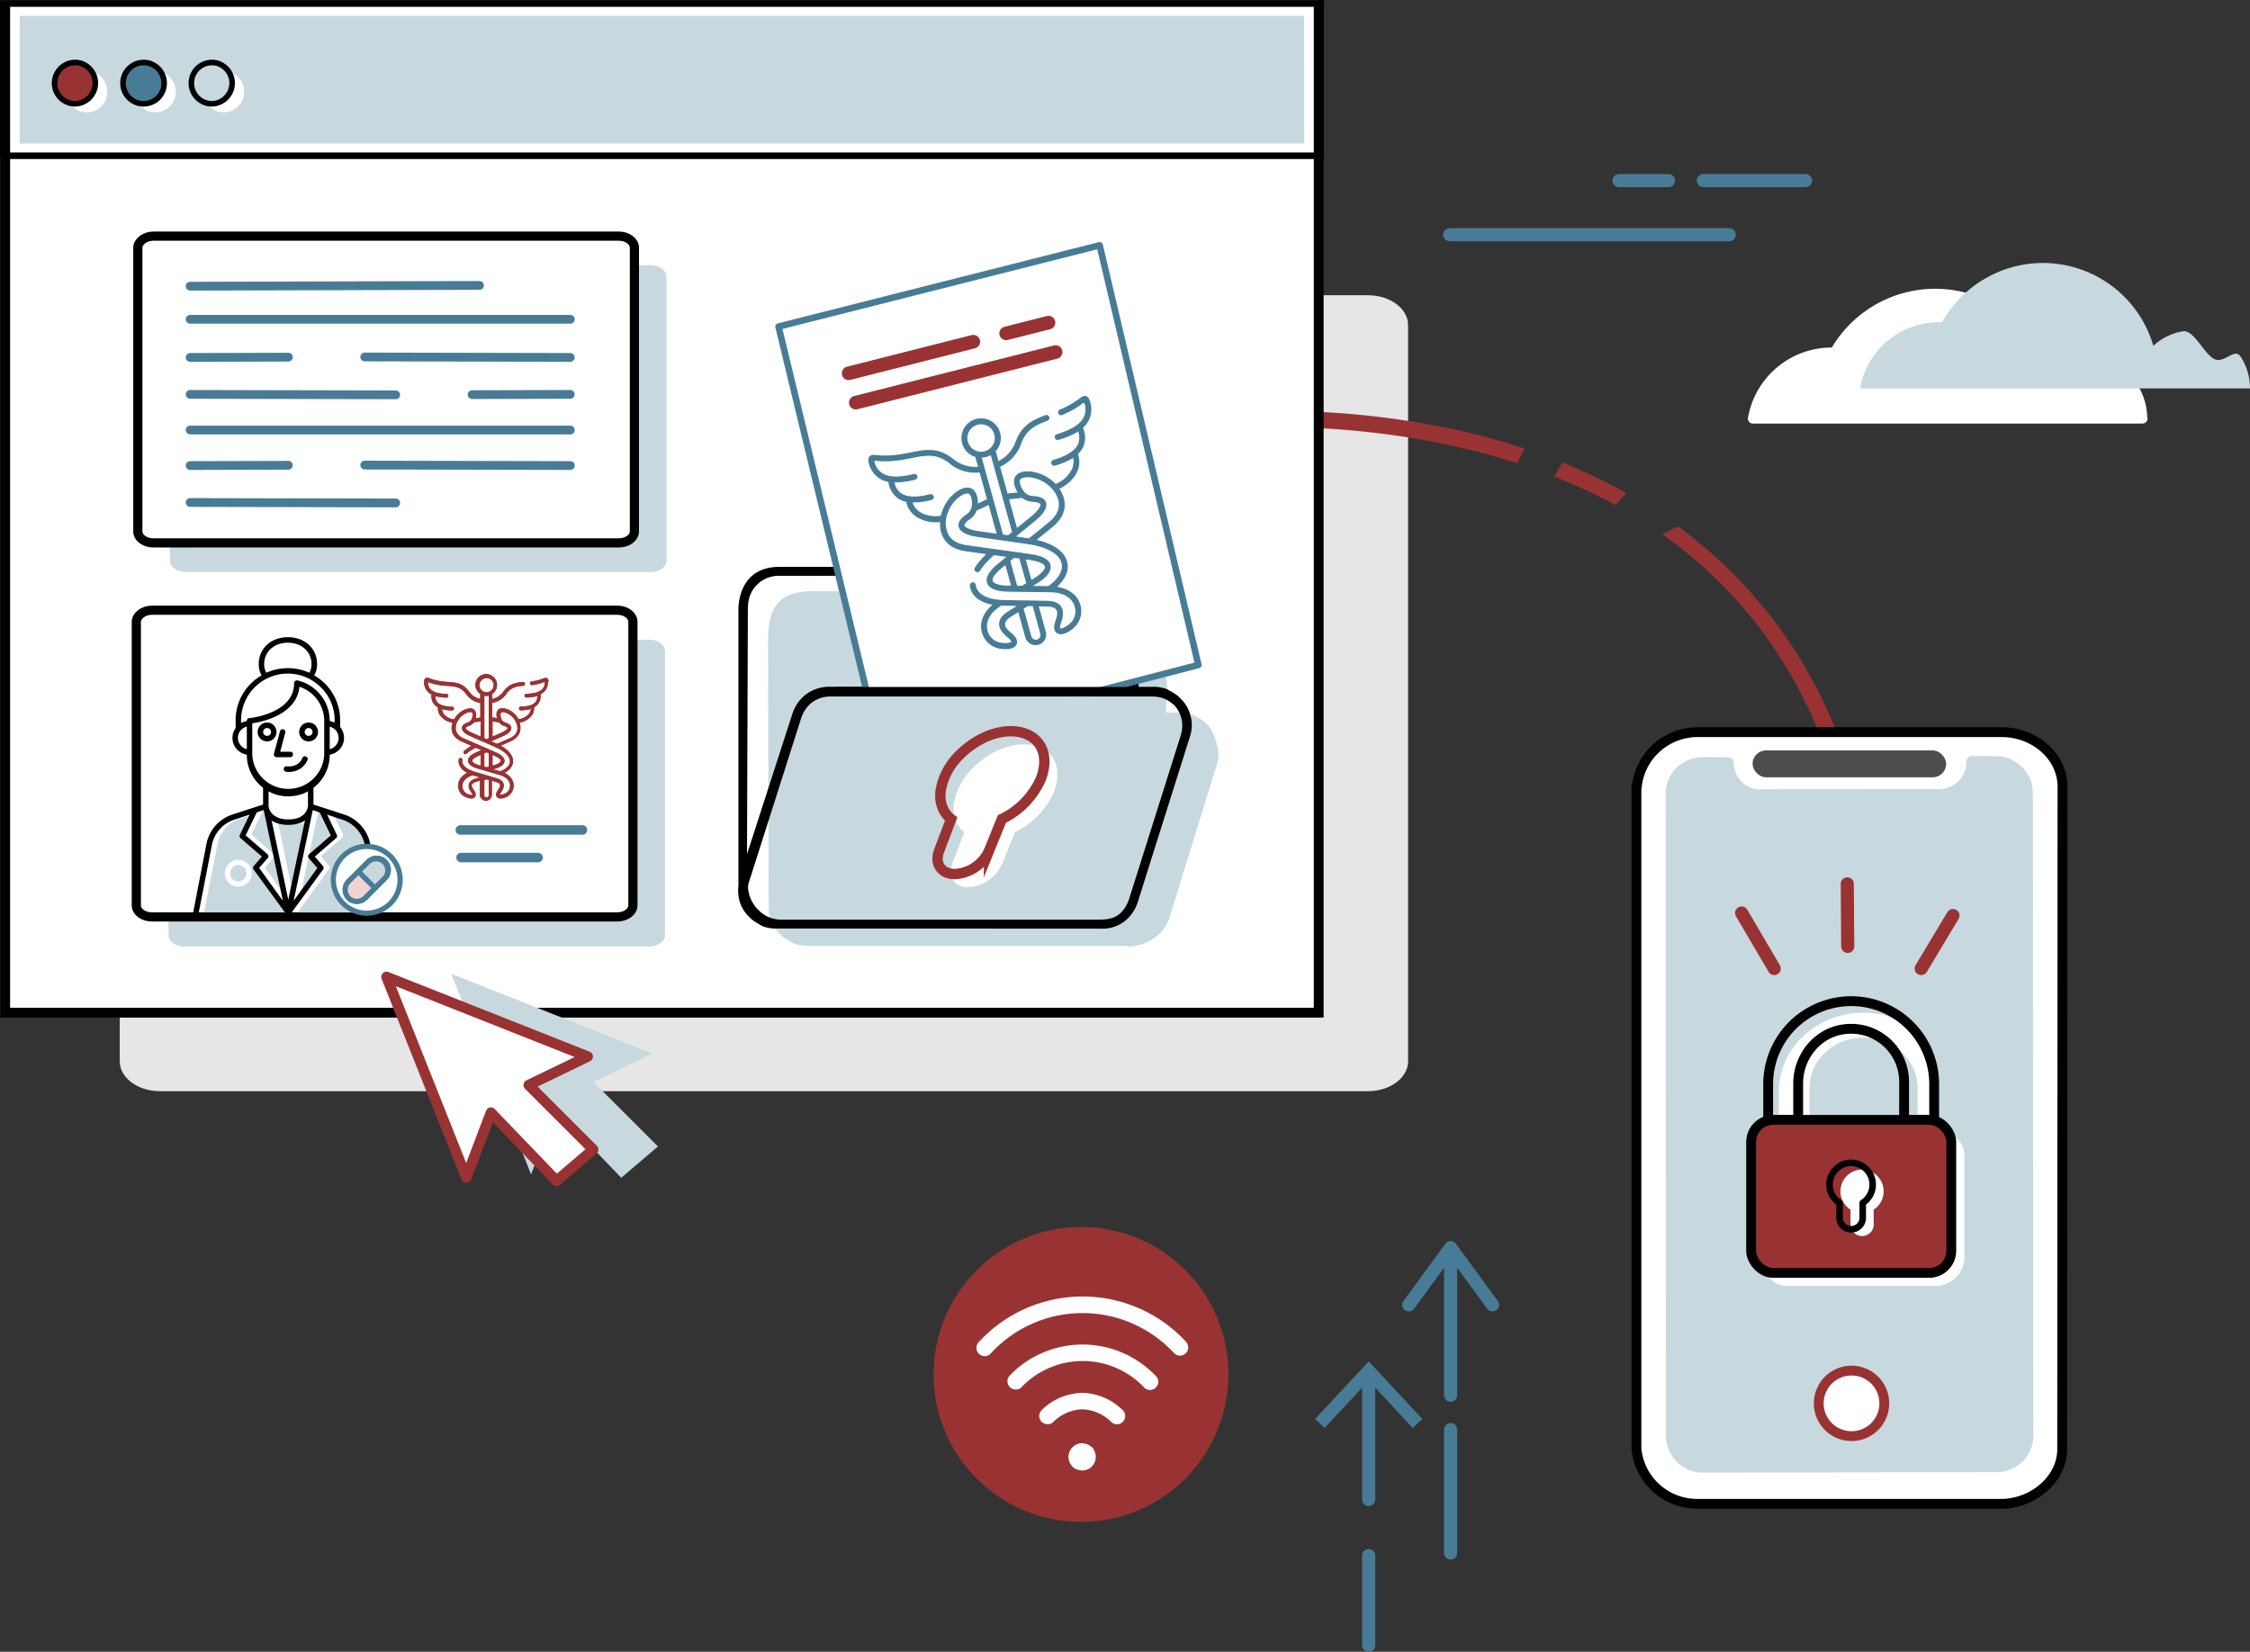 <?xml version="1.0" encoding="UTF-8"?>
<svg xmlns="http://www.w3.org/2000/svg" id="Ebene_2" data-name="Ebene 2" viewBox="0 0 343.31 252.09">
  <rect x="0" y="0" width="343.31" height="252.09" fill="#333333" stroke="none"/>
  <defs>
    <style>
      .cls-1{stroke-linejoin:round;stroke-linecap:round;stroke:#487c96;stroke-width:2px;fill:none}.cls-18{fill:#fff}.cls-23{fill:#933}.cls-24,.cls-25{fill:#487c96}.cls-24{stroke:#fff}.cls-29{fill:#c8d8df}.cls-24{stroke-width:.15px}
    </style>
  </defs>
  <g id="Ebene_1-2" data-name="Ebene 1">
    <path d="M208.72 45.06H24.42c-3.4 0-6.15 2.21-6.15 4.59v112.32c0 2.52 2.75 4.57 6.15 4.57H208.7c3.4 0 6.15-2.05 6.15-4.57V49.65c.03-2.52-2.72-4.59-6.12-4.59Z" style="fill:#e6e6e6"></path>
    <path d="m238.39 70.58-1.23 2.15a84 84 0 0 1 9.31 4.34l1.66-1.82a86 86 0 0 0-9.75-4.68Zm-17.81-5.31c-21.88-4.5-41.12-1.81-41.31-1.79l.36 2.47c.19-.03 19.06-2.66 40.52 1.77q5.94 1.23 11.33 2.97l1.16-2.22a108 108 0 0 0-12.06-3.22Zm35.43 15.05-2.36 1.24q16.26 11.49 24.08 30.65l2.32-.94a71 71 0 0 0-24.04-30.95" class="cls-23"></path>
    <path d="M.79.75v153.8h200.42V.75h-.01m113.5 119.37c0-4.89-4.48-8.38-9.26-8.38h-46.45q-.72 0-1.42.12a9.3 9.3 0 0 0-7.83 8.23l-.05.04v101.11-.11a9.3 9.3 0 0 0 9.26 8.38s46.45 0 46.45 0q.73 0 1.42-.12c4.15-.64 7.83-4.01 7.83-8.23z" style="fill:#fff;stroke:#000;stroke-width:1.5px;stroke-miterlimit:10"></path>
    <path d="M198.99 2.41H3v19.5h196z" class="cls-29"></path>
    <path d="M326.92 63.89h-59.47a12.2 12.2 0 0 1 12.02-10.1h.47a17.6 17.6 0 0 1 17.28-8.86 17.6 17.6 0 0 1 14.91 12.45 8.77 8.77 0 0 1 13.32 1.66 9 9 0 0 1 1.43 4.82z" style="stroke-linejoin:round;stroke-linecap:round;fill:#fff;stroke-width:1.5px;stroke:#fff"></path>
    <path d="M13.25 17.15q.95-.01 1.75-.53a3.16 3.16 0 0 0-1.13-5.71 3.15 3.15 0 1 0-.62 6.24m10.44 0q.95-.01 1.75-.53a3.16 3.16 0 0 0-1.13-5.71 3.15 3.15 0 1 0-.62 6.24m10.43 0q.95-.01 1.75-.53a3.16 3.16 0 0 0-1.13-5.71 3.15 3.15 0 1 0-.62 6.24" class="cls-18"></path>
    <path d="M99.11 97.64H28.09c-1.31 0-2.37.85-2.37 1.77v43.28c0 .97 1.06 1.76 2.37 1.76H99.1c1.31 0 2.37-.79 2.37-1.76V99.41c.01-.97-1.05-1.77-2.36-1.77m.23-57.15H28.32c-1.31 0-2.37.85-2.37 1.77v43.28c0 .97 1.06 1.76 2.37 1.76h71.01c1.31 0 2.37-.79 2.37-1.76V42.26c.01-.97-1.05-1.77-2.36-1.77m17.99 97.41c-.1.59 0 1.37.1 1.96.2.98.81 2.05 1.62 2.74.51.59 1.32.98 2.03 1.37.71.29 1.42.39 2.13.39h48.78l.1.1h.2c1.32 0 2.96-.65 3.87-1.33a6 6 0 0 0 2.23-2.93l7.14-23.05c.41-1.17.51-2.25.2-3.33-.2-.98-.81-2.64-1.62-3.32-.51-.59-1.32-.98-2.03-1.37a7 7 0 0 0-2.33-.39h-1.83l.15-3.99a6.5 6.5 0 0 0-6.6-6.36h-19.78c-.61 0-1.32-.1-1.83-.29a5 5 0 0 1-1.52-.98l-4.16-3.91c-1.32-1.08-2.89-2.97-5.85-2.97h-14.42c-4.77 0-6.72 2.15-6.72 7.47l.1 40.21Z" class="cls-29"></path>
    <path d="M181.66 109.34v-.02c-.2-1-.81-2.07-1.56-2.72-.44-.53-1.09-.89-1.72-1.24l-.29-.17a6 6 0 0 0-2.22-.37h-2.14v-4.51c0-1.64-.65-3.21-1.88-4.54a6 6 0 0 0-4.52-1.86h-20.07c-.71 0-1.44-.12-1.96-.33a5 5 0 0 1-1.64-1.09l-4.22-4.11a7 7 0 0 0-4.53-1.87h-15.95c-5.98 0-6.29 5.42-6.29 6.5v42.2a6 6 0 0 0 .1 2.01c.2.99.81 2.06 1.55 2.71.44.53 1.09.89 1.72 1.25l.29.16q.87.37 2.02.37l49.71.02a5.4 5.4 0 0 0 3.33-.98 6 6 0 0 0 2.17-2.95l7.92-25.11c.42-1.25.48-2.31.2-3.34Zm-67.52-16.65a4.66 4.66 0 0 1 4.7-4.81h15.95c.71 0 1.45.12 1.96.33q.91.36 1.64 1.09l4.22 4.11a6 6 0 0 0 4.53 1.87h20.07c.71 0 1.44.12 1.96.33a4.9 4.9 0 0 1 3.06 4.69v4.51h-45.69c-1.24 0-2.43.37-3.44 1.08a6 6 0 0 0-2.16 2.94l-6.96 21.54.13-37.7Zm66.08 19.26-.06.29-7.93 25.12c-.37 1-.96 1.82-1.65 2.31q-.96.68-2.74.68h-48.79a4.8 4.8 0 0 1-3.41-1.55 5.3 5.3 0 0 1-1.51-3.36c0-.38.11-.71.22-1.04l7.93-24.91c.37-1 .96-1.81 1.65-2.31a4.7 4.7 0 0 1 2.64-.88h49.31c.58 0 1.24.12 1.76.33.56.22 1 .56 1.51.97a4.6 4.6 0 0 1 1.08 4.35Z"></path>
    <path d="M94.2 93.13H23.18c-1.31 0-2.38.85-2.38 1.77v43.28c0 .97 1.06 1.76 2.38 1.76h71.01c1.31 0 2.38-.79 2.38-1.76V94.9c0-.97-1.06-1.77-2.37-1.77m.23-57.09H23.41c-1.31 0-2.38.85-2.38 1.77V81.1c0 .97 1.06 1.76 2.38 1.76h71.01c1.31 0 2.38-.79 2.38-1.76V37.81c0-.97-1.06-1.77-2.37-1.77" style="stroke-linejoin:round;stroke-linecap:round;fill:#fff;stroke:#000;stroke-width:1.4px"></path>
    <path d="M88.87 126.67H70.24m11.86 4.21H70.35" style="stroke-linejoin:round;stroke-linecap:round;stroke:#487c96;fill:none;stroke-width:1.45px"></path>
    <path d="M83.7 104.05c0-.19-.03-.4-.21-.52-.2-.13-.43-.04-.66.04-.54.21-1.08.35-1.71.43-.16.02-.26.16-.24.32s.16.26.32.24a8 8 0 0 0 1.93-.5q.02.7-.38 1.11-.65.68-2.44.71a.3.3 0 0 0-.28.29c0 .15.13.28.28.28a6 6 0 0 0 1.69-.23q0 .57-.29.93-.2.24-.56.4-.62.27-1.69.29a.3.3 0 0 0-.28.29c0 .15.13.28.28.28a6 6 0 0 0 1.54-.21q-.03.4-.29.74a2.5 2.5 0 0 1-1.59.83l-.22-.35a3.3 3.3 0 0 0-1.5-1.18c-.63-.24-1.15-.19-1.43.13-.26.3-.25.81-.14 1.24l-.72-.13v-2.21a3.3 3.3 0 0 0 2.16-1.37v-.02c.73-.99 1.53-1.13 2.58-1.22.16-.01.27-.15.26-.31s-.15-.27-.31-.26c-1.13.09-2.13.27-2.99 1.45v.02q-.66.88-1.71 1.12v-.77a1.65 1.65 0 1 0-1.82 0v.77a2.8 2.8 0 0 1-1.7-1.12l-.02-.02c-.93-1.3-2.02-1.38-3.27-1.47a9 9 0 0 1-2.7-.52c-.22-.09-.46-.18-.66-.04-.18.12-.2.33-.21.51a2 2 0 0 0 1.12 1.96q-.09.93.41 1.52.23.27.57.46-.05.75.42 1.33c.47.6 1.21.91 1.8 1.01q-.23.72-.06 1.36.28 1 1.5 1.53l1.47.64q-.68.36-1.14.78c-.11.11-.12.29-.02.4q.09.09.21.09t.19-.08q.53-.5 1.43-.9l.83.36-.63.27q-1.45.62-1.4 1.38t1.46 1.16l.57.17 2.83.83c.92.27 1.48.82 1.54 1.51.05.54-.23 1.06-.7 1.28-.46.23-.76.22-.84.19 0-.04.03-.16.19-.39q.55-.76.35-1.31-.19-.54-1-.78l-3.44-1.02-.23-.08c-1.11-.38-1.7-1-1.6-1.68a.3.3 0 0 0-.24-.32c-.16-.02-.3.08-.32.24-.12.8.36 1.52 1.31 2.02-.81.39-1.32 1.03-1.39 1.8s.34 1.51 1.01 1.84c.31.15.67.27.98.27q.35.01.56-.22c.15-.18.24-.51-.18-1.09q-.37-.51-.28-.8c.07-.21.38-.35.62-.42l.61-.18v2.15c0 .5.41.91.91.91s.91-.41.91-.91v-2.15l.61.18c.24.07.55.2.62.42q.1.28-.28.8c-.42.58-.33.91-.18 1.09q.2.23.56.22c.31 0 .67-.11.98-.27a1.9 1.9 0 0 0 1.01-1.84c-.07-.76-.57-1.41-1.39-1.8.81-.43 1.27-1.04 1.3-1.72.04-.88-.64-1.74-1.88-2.43l1.44-.63q1.22-.53 1.5-1.53.17-.64-.06-1.36a3 3 0 0 0 1.81-1.02q.45-.58.41-1.32.34-.2.57-.46.49-.59.41-1.52.35-.19.59-.43.56-.59.53-1.52Zm-11.14 14.79q-.8.24-1 .78-.2.55.35 1.31c.17.23.19.35.19.39-.08.03-.38.03-.84-.19a1.3 1.3 0 0 1-.7-1.28c.06-.69.62-1.25 1.54-1.52h.04c.05 0 1.08.31 1.08.31l-.68.2Zm2.02 2.52c0 .19-.15.34-.34.34s-.34-.15-.34-.34v-2.32l.34-.1.34.1zm1.57-11.12c.15.2.39.43.78.56.4.13.51.27.51.32 0 .12-.29.42-.96.72l-1.33.58v-2.34q.5.1 1 .17Zm-1.91-6.75a1.08 1.08 0 0 1 0 2.16c-.59 0-1.08-.49-1.08-1.08s.49-1.08 1.08-1.08m0 2.73q.18 0 .34-.04v6.48l-.34.15-.34-.15v-6.48zm-1.91 4.02q.5-.07 1-.17v2.34l-1.33-.58c-.67-.29-.96-.6-.96-.72 0-.05.11-.18.51-.32.39-.13.63-.36.78-.56Zm-4.59-1.27a1.4 1.4 0 0 1-.29-.75q.63.19 1.54.21c.15 0 .28-.12.28-.28a.3.3 0 0 0-.28-.29q-1.7-.03-2.26-.69-.3-.35-.29-.93.7.21 1.69.23c.15 0 .28-.12.28-.28a.3.3 0 0 0-.28-.29q-1.79-.03-2.44-.71a1.5 1.5 0 0 1-.38-1.11l.09.04c1.09.43 2.03.5 2.86.56 1.21.09 2.08.16 2.86 1.24v.02a3.4 3.4 0 0 0 2.17 1.36v2.21l-.72.13c.11-.42.12-.93-.14-1.24-.28-.33-.8-.37-1.43-.13-.57.22-1.13.66-1.5 1.18l-.22.35a2.5 2.5 0 0 1-1.58-.82Zm6.84 6v2.04l-.34.1-.34-.1v-2.04l.34-.15zm.78.34c.8.35 1.07.65 1.06.82-.01.18-.34.45-1.05.66l-.22.06v-1.63zm-3.3.82c-.01-.17.26-.47 1.06-.82l.21-.09v1.63l-.22-.06c-.71-.21-1.04-.48-1.05-.66m5.75.12c-.02.59-.57 1.13-1.51 1.47l-1.06-.31.28-.08q1.4-.41 1.46-1.16.05-.74-1.4-1.38l-4.81-2.09q-.97-.42-1.18-1.16c-.15-.53.01-1.19.42-1.77.3-.43.76-.79 1.24-.98.36-.14.69-.15.79-.03.14.16.08.71-.11 1.06a1 1 0 0 1-.56.44q-.87.3-.89.83c-.02.56.69 1 1.29 1.26l3.83 1.68c1.42.62 2.25 1.45 2.21 2.22m1.08-4.71q-.2.74-1.18 1.16l-1.88.82-.88-.39 1.76-.77c.6-.26 1.32-.7 1.3-1.26q-.03-.54-.9-.83a1 1 0 0 1-.56-.44c-.19-.35-.25-.9-.11-1.06.11-.13.43-.11.8.03.47.18.94.55 1.24.98.41.58.57 1.24.42 1.77Z" class="cls-23"></path>
    <path d="M83.7 104.05c0-.19-.03-.4-.21-.52-.2-.13-.43-.04-.66.04-.54.21-1.08.35-1.71.43-.16.02-.26.16-.24.32s.16.26.32.24a8 8 0 0 0 1.93-.5q.02.7-.38 1.11-.65.68-2.44.71a.3.3 0 0 0-.28.29c0 .15.13.28.28.28a6 6 0 0 0 1.69-.23q0 .57-.29.93-.2.24-.56.4-.62.27-1.69.29a.3.3 0 0 0-.28.29c0 .15.13.28.28.28a6 6 0 0 0 1.54-.21q-.03.4-.29.74a2.5 2.5 0 0 1-1.59.83l-.22-.35a3.3 3.3 0 0 0-1.5-1.18c-.63-.24-1.15-.19-1.43.13-.26.3-.25.81-.14 1.24l-.72-.13v-2.21a3.3 3.3 0 0 0 2.16-1.37v-.02c.73-.99 1.53-1.13 2.58-1.22.16-.01.27-.15.26-.31s-.15-.27-.31-.26c-1.13.09-2.13.27-2.99 1.45v.02q-.66.88-1.71 1.12v-.77a1.65 1.65 0 1 0-1.82 0v.77a2.8 2.8 0 0 1-1.7-1.12l-.02-.02c-.93-1.3-2.02-1.38-3.27-1.47a9 9 0 0 1-2.7-.52c-.22-.09-.46-.18-.66-.04-.18.12-.2.33-.21.51a2 2 0 0 0 1.12 1.96q-.09.93.41 1.52.23.27.57.46-.05.75.42 1.33c.47.6 1.21.91 1.8 1.01q-.23.72-.06 1.36.28 1 1.5 1.53l1.47.64q-.68.36-1.14.78c-.11.11-.12.29-.02.4q.09.09.21.09t.19-.08q.53-.5 1.43-.9l.83.36-.63.27q-1.45.62-1.4 1.38t1.46 1.16l.57.17 2.83.83c.92.27 1.48.82 1.54 1.51.05.54-.23 1.06-.7 1.28-.46.23-.76.22-.84.19 0-.04.03-.16.19-.39q.55-.76.35-1.31-.19-.54-1-.78l-3.44-1.02-.23-.08c-1.11-.38-1.7-1-1.6-1.68a.3.3 0 0 0-.24-.32c-.16-.02-.3.08-.32.24-.12.8.36 1.52 1.31 2.02-.81.39-1.32 1.03-1.39 1.8s.34 1.51 1.01 1.84c.31.15.67.27.98.27q.35.01.56-.22c.15-.18.24-.51-.18-1.09q-.37-.51-.28-.8c.07-.21.38-.35.62-.42l.61-.18v2.15c0 .5.41.91.91.91s.91-.41.91-.91v-2.15l.61.18c.24.07.55.2.62.42q.1.28-.28.8c-.42.58-.33.91-.18 1.09q.2.23.56.22c.31 0 .67-.11.98-.27a1.9 1.9 0 0 0 1.01-1.84c-.07-.76-.57-1.41-1.39-1.8.81-.43 1.27-1.04 1.3-1.72.04-.88-.64-1.74-1.88-2.43l1.44-.63q1.22-.53 1.5-1.53.17-.64-.06-1.36a3 3 0 0 0 1.81-1.02q.45-.58.41-1.32.34-.2.57-.46.49-.59.41-1.52.35-.19.59-.43.56-.59.53-1.52Zm-11.14 14.79q-.8.24-1 .78-.2.55.35 1.31c.17.23.19.35.19.39-.08.03-.38.03-.84-.19a1.3 1.3 0 0 1-.7-1.28c.06-.69.62-1.25 1.54-1.52h.04c.05 0 1.08.31 1.08.31l-.68.2Zm2.02 2.52c0 .19-.15.34-.34.34s-.34-.15-.34-.34v-2.32l.34-.1.34.1zm1.57-11.12c.15.2.39.43.78.56.4.13.51.27.51.32 0 .12-.29.42-.96.72l-1.33.58v-2.34q.5.1 1 .17Zm-1.91-6.75a1.08 1.08 0 0 1 0 2.16c-.59 0-1.08-.49-1.08-1.08s.49-1.08 1.08-1.08m0 2.73q.18 0 .34-.04v6.48l-.34.15-.34-.15v-6.48zm-1.91 4.02q.5-.07 1-.17v2.34l-1.33-.58c-.67-.29-.96-.6-.96-.72 0-.05.11-.18.51-.32.39-.13.63-.36.78-.56Zm-4.59-1.27a1.4 1.4 0 0 1-.29-.75q.63.19 1.54.21c.15 0 .28-.12.28-.28a.3.3 0 0 0-.28-.29q-1.7-.03-2.26-.69-.3-.35-.29-.93.7.21 1.69.23c.15 0 .28-.12.28-.28a.3.3 0 0 0-.28-.29q-1.79-.03-2.44-.71a1.5 1.5 0 0 1-.38-1.11l.09.04c1.09.43 2.03.5 2.86.56 1.21.09 2.08.16 2.86 1.24v.02a3.4 3.4 0 0 0 2.17 1.36v2.21l-.72.13c.11-.42.12-.93-.14-1.24-.28-.33-.8-.37-1.43-.13-.57.22-1.13.66-1.5 1.18l-.22.35a2.5 2.5 0 0 1-1.58-.82Zm6.84 6v2.04l-.34.1-.34-.1v-2.04l.34-.15zm.78.34c.8.35 1.07.65 1.06.82-.01.18-.34.45-1.05.66l-.22.06v-1.63zm-3.3.82c-.01-.17.26-.47 1.06-.82l.21-.09v1.63l-.22-.06c-.71-.21-1.04-.48-1.05-.66m5.75.12c-.02.59-.57 1.13-1.51 1.47l-1.06-.31.28-.08q1.4-.41 1.46-1.16.05-.74-1.4-1.38l-4.81-2.09q-.97-.42-1.18-1.16c-.15-.53.01-1.19.42-1.77.3-.43.76-.79 1.24-.98.36-.14.69-.15.79-.03.14.16.08.71-.11 1.06a1 1 0 0 1-.56.44q-.87.3-.89.83c-.02.56.69 1 1.29 1.26l3.83 1.68c1.42.62 2.25 1.45 2.21 2.22m1.08-4.71q-.2.74-1.18 1.16l-1.88.82-.88-.39 1.76-.77c.6-.26 1.32-.7 1.3-1.26q-.03-.54-.9-.83a1 1 0 0 1-.56-.44c-.19-.35-.25-.9-.11-1.06.11-.13.43-.11.8.03.47.18.94.55 1.24.98.41.58.57 1.24.42 1.77Z" class="cls-23"></path>
    <path d="M275.49 27.56H259.9m-5.33 0h-7.54m16.82 8.26h-42.64" class="cls-1"></path>
    <path d="M310.67 121.1a6 6 0 0 0-1.75-4.35c-.58-.55-1.27-.96-1.95-1.38a7 7 0 0 0-2.33-.47l-3.75-.03q-.47.03-.88.3c-.26.18-.39.54-.45.9l-.04.22c-.04.22.01.38-.02.6-.13.8-.56 1.56-1.18 2.13-.61.5-1.5.88-2.25.9l-27.5.04c-.16.05-.38.01-.52-.01a3.8 3.8 0 0 1-2.13-1.18c-.5-.61-.88-1.5-.89-2.33-.02-.3-.12-.62-.3-.88s-.54-.39-.9-.45l-.22-.04-3.75-.03a6.4 6.4 0 0 0-4 1.43 6 6 0 0 0-2.21 4.67l.03 97.89a6.4 6.4 0 0 0 1.43 4 6 6 0 0 0 4.67 2.21l44.86-.06a6.14 6.14 0 0 0 6.14-6.11c.01-.07-.05-.16-.04-.23l-.05-97.75Z" style="stroke:#fff;stroke-miterlimit:10;fill:#c8d8df"></path>
    <path d="m295.16 171.55-.22-5.17c-.12-6.47-3.41-11.69-10.37-11.81-7.14-.12-13.02 5.17-13.15 11.81v5.17h4.68v-5.52c0-4.24 3.69-7.67 8.25-7.67s8.25 3.43 8.25 7.67v5.52zm1.19 1.36h-23.78a3.4 3.4 0 0 0-3.38 3.38v16.59a3.4 3.4 0 0 0 3.38 3.38h22.78c2.38 0 4.38-2 4.38-4.38v-15.59a3.4 3.4 0 0 0-3.38-3.38" class="cls-18"></path>
    <path d="M295.12 170.91v-5.45a12.66 12.66 0 0 0-25.33 0v5.45h4.58v-5.56c0-4.05 2.87-7.67 6.88-8.25 5-.72 9.28 3.14 9.28 8v5.81h4.58Z" style="stroke-linejoin:round;fill:none;stroke:#000;stroke-width:1.5px"></path>
    <path d="M164.91 232.26a22.4 22.4 0 0 0 20.79-13.87 22.47 22.47 0 0 0-29.37-29.4 22.5 22.5 0 0 0-13.88 20.79c0 5.96 2.37 11.68 6.58 15.88a22.4 22.4 0 0 0 15.88 6.59Z" class="cls-23"></path>
    <path d="M208.84 237.42v13.67m0-22.24v-18.91" class="cls-1"></path>
    <path d="m217.02 216.57-1.47 1.36-6.71-7.22-6.72 7.22-1.46-1.36 8.18-8.8z" class="cls-25"></path>
    <path d="M221.34 218.18v18.83m0-45.58v21.51m-6.38-13.79 6.38-8.74 6.39 8.74" class="cls-1"></path>
    <path d="M165.13 220.28q.63.01 1.15.35c.52.34.6.55.76.93a2.07 2.07 0 0 1-1.5 2.82q-.62.12-1.19-.1a1.7 1.7 0 0 1-.94-.75 2 2 0 0 1-.22-1.96q.15-.39.46-.69c.31-.3.43-.35.68-.46q.39-.16.81-.16Zm15.84-15.5a21.5 21.5 0 0 0-31.58 0 1.26 1.26 0 0 0 0 1.85 1.25 1.25 0 0 0 1.84-.13 19 19 0 0 1 27.9 0q.36.37.87.4a1.3 1.3 0 0 0 1.19-.74q.1-.22.11-.48 0-.25-.08-.49a1 1 0 0 0-.27-.41Z" class="cls-18"></path>
    <path d="M176.34 209.99a15.4 15.4 0 0 0-17.23-3.54 15 15 0 0 0-5.09 3.54 1.24 1.24 0 0 0 .08 1.71c.47.47 1.22.5 1.72.06a12.9 12.9 0 0 1 18.76 0q.36.37.89.37a1.25 1.25 0 0 0 .88-2.15Zm-5.04 5.23a9 9 0 0 0-6.13-2.64h-.09a9 9 0 0 0-6.14 2.64 1.26 1.26 0 0 0 0 1.78q.38.36.89.36c.51 0 .65-.13.9-.36a6.6 6.6 0 0 1 4.36-1.91h.09c1.64.07 3.2.75 4.36 1.91a1.25 1.25 0 0 0 2.14-.91q0-.52-.38-.89z" class="cls-18"></path>
    <path d="m81.03 179.23-12.18-30.61 30.7 12.16-9 4.35 9.84 9.84-5.6 4.78-10-10.41-3.76 9.9Z" class="cls-29"></path>
    <path d="m71.15 179.7-12.18-30.61 30.7 12.16-9 4.35 9.84 9.84-5.6 4.78-10-10.41z" style="stroke-linejoin:round;stroke-linecap:round;fill:#fff;stroke-width:1.6px;stroke:#933"></path>
    <path d="M11.47 15.84a3.16 3.16 0 0 0 .62-6.24 3.15 3.15 0 1 0-.62 6.24" style="stroke-linejoin:round;stroke-linecap:round;stroke:#000;stroke-width:.85px;fill:#933"></path>
    <path d="M21.91 15.84q.95-.01 1.75-.53a3.16 3.16 0 0 0-1.13-5.71 3.15 3.15 0 1 0-.62 6.24" style="stroke-linejoin:round;stroke-linecap:round;stroke:#000;stroke-width:.85px;fill:#487c96"></path>
    <path d="M32.34 15.84a3.16 3.16 0 0 0 .62-6.24 3.15 3.15 0 1 0-.62 6.24" style="stroke-linejoin:round;stroke-linecap:round;stroke:#000;stroke-width:.85px;fill:#c8d8df"></path>
    <path d="M.5 23.77h201V.54H.5v23.24" style="fill:none;stroke:#000;stroke-miterlimit:10"></path>
    <path d="m182.85 101.49-15.06-64.05-49 12.4 13.44 55.7 34.41.14z" style="stroke-linejoin:round;stroke-linecap:round;stroke:#487c96;fill:#fff"></path>
    <path d="M166.38 61.21c-.1-.34-.26-.7-.63-.82-.43-.14-.8.14-1.15.41a13 13 0 0 1-2.85 1.62.53.53 0 1 0 .41.97c1.17-.5 2.14-1.05 3.07-1.75l.15-.11a2.8 2.8 0 0 1-.12 2.18q-.83 1.53-4.02 2.48a.5.5 0 0 0-.35.66c.08.28.37.43.65.36q1.78-.53 2.92-1.25.31 1.02-.05 1.81-.24.54-.81.99h-.01q-.98.8-2.88 1.36a.5.5 0 0 0-.35.66c.08.28.37.43.65.36q1.62-.48 2.66-1.13.15.75-.15 1.48a4.6 4.6 0 0 1-2.43 2.28 6.5 6.5 0 0 0-3.82-1.89c-1.24-.12-2.15.22-2.49.94-.32.67-.04 1.58.37 2.28l-1.36.13-1.1-3.95a6.2 6.2 0 0 0 3.19-3.52v-.03c.8-2.14 2.17-2.78 4.01-3.46a.53.53 0 0 0-.37-.99c-1.97.73-3.69 1.54-4.62 4.09l-.02.04a5.2 5.2 0 0 1-2.48 2.85l-.38-1.38a3.08 3.08 0 1 0-5.28-1.19 3 3 0 0 0 2.01 2.1l.38 1.38a5.2 5.2 0 0 1-3.59-1.15l-.04-.03c-2.31-1.86-4.3-1.47-6.6-1.01-1.45.28-3.09.61-5.1.4-.44-.05-.9-.09-1.2.25-.26.3-.2.69-.12 1.03a3.8 3.8 0 0 0 3 2.95 3.7 3.7 0 0 0 1.49 2.51q.54.38 1.25.54.3 1.35 1.41 2.18a5.6 5.6 0 0 0 3.73.92c-.04.91.16 1.77.57 2.46q1 1.65 3.45 1.99l2.96.41a10 10 0 0 0-1.65 1.97.5.5 0 0 0 .17.72q.2.12.42.06a.5.5 0 0 0 .31-.23 10 10 0 0 1 2.12-2.33l1.67.23-1 .81q-2.29 1.84-1.83 3.16c.3.86 1.4 1.33 3.19 1.36l1.11.02 5.49.08c1.78.03 3.06.73 3.51 1.95.35.94.11 2.01-.61 2.65-.71.64-1.25.78-1.41.77-.01-.07-.03-.3.15-.8q.6-1.63-.02-2.52-.6-.87-2.17-.9l-6.67-.12-.46-.02c-2.17-.13-3.55-.95-3.7-2.22a.54.54 0 0 0-.59-.46.54.54 0 0 0-.46.59c.18 1.5 1.4 2.55 3.36 2.96-1.26 1.1-1.85 2.51-1.59 3.91a3.5 3.5 0 0 0 2.73 2.79c.63.12 1.33.15 1.88 0q.63-.16.89-.67c.18-.39.18-1.03-.86-1.86q-.92-.74-.89-1.29c.02-.42.51-.81.9-1.06l1-.63 1.07 3.85a1.7 1.7 0 0 0 3.27-.91l-1.07-3.85 1.18.02c.47 0 1.08.09 1.32.44q.31.45-.1 1.57c-.46 1.24-.13 1.79.23 2.03q.48.3 1.1.11a4 4 0 0 0 1.61-.96 3.5 3.5 0 0 0 .9-3.8c-.5-1.34-1.73-2.24-3.39-2.53 1.23-1.17 1.77-2.49 1.47-3.73-.37-1.59-2.02-2.8-4.58-3.42l2.27-1.84q1.92-1.56 1.93-3.49c0-.81-.28-1.64-.78-2.41 1-.49 2.19-1.42 2.73-2.73.34-.83.37-1.72.07-2.57q.52-.51.8-1.11.58-1.3-.02-2.92.54-.5.84-1.07a3.8 3.8 0 0 0 .2-3Zm-12.6 32.04q-1.34.83-1.4 1.89-.07 1.09 1.29 2.17c.42.34.52.54.54.61-.13.09-.66.25-1.6.07a2.4 2.4 0 0 1-1.89-1.95c-.24-1.27.49-2.54 2.01-3.48l.07-.05 2.1.04zm4.88 3.49c.09.34-.1.69-.44.79s-.69-.11-.79-.45l-1.15-4.15.57-.35h.67zm-2.73-20.68c.36.29.9.57 1.67.61.78.04 1.04.23 1.07.32.07.22-.3.9-1.36 1.76l-2.09 1.7-1.16-4.19a36 36 0 0 0 1.87-.2Zm-6.77-11.15a2.01 2.01 0 1 1 1.08 3.88 2.01 2.01 0 0 1-1.08-3.88Zm1.36 4.9q.32-.09.6-.24l.43 1.54 1.33 4.8 1.46 5.26-.54.44-.69-.1-1.46-5.26-1.33-4.8-.43-1.54q.31-.02.64-.11Zm-1.42 8.15q.86-.36 1.7-.79l1.16 4.19-2.67-.38c-1.34-.19-2.02-.59-2.07-.81-.02-.09.11-.38.75-.82s.96-.95 1.12-1.39Zm-8.85 0a2.5 2.5 0 0 1-.9-1.2q1.23.03 2.86-.4a.53.53 0 0 0-.27-1.02q-3.05.78-4.39-.12-.72-.49-.98-1.52 1.35.03 3.15-.43a.53.53 0 0 0-.27-1.02q-3.22.83-4.72-.06a2.7 2.7 0 0 1-1.23-1.8l.19.02c2.17.22 3.89-.12 5.41-.42 2.21-.43 3.8-.75 5.74.8l.03.03a6.2 6.2 0 0 0 4.54 1.37l1.1 3.95q-.61.31-1.23.59c0-.82-.24-1.73-.86-2.15-.66-.44-1.62-.27-2.62.48a6.3 6.3 0 0 0-2.31 3.59c-.97.15-2.32 0-3.25-.69Zm15.23 7.35 1.02 3.66-.57.35h-.67l-1.02-3.67.54-.44zm1.56.22c1.6.22 2.24.63 2.31.94.07.32-.39.97-1.56 1.7l-.36.22-.81-2.92zm-5.5 3.11c-.1-.3.23-.98 1.49-2l.33-.26.81 2.92h-.42c-1.38-.03-2.1-.35-2.21-.66ZM161.9 86c.25 1.08-.47 2.3-1.97 3.38l-2.05-.03.46-.29c1.52-.94 2.22-1.92 2.03-2.81q-.28-1.36-3.19-1.77l-9.66-1.35q-1.96-.27-2.7-1.5a4 4 0 0 1-.12-3.37 5 5 0 0 1 1.73-2.36c.58-.43 1.16-.61 1.41-.45.32.22.49 1.24.33 1.95-.07.29-.26.72-.78 1.07q-1.41.97-1.19 1.93c.24 1.02 1.73 1.44 2.95 1.62l7.69 1.1c2.85.41 4.74 1.48 5.07 2.87Zm-.41-8.99q0 1.43-1.54 2.67l-2.97 2.4-1.77-.25 2.77-2.26c.95-.77 2.02-1.91 1.69-2.9q-.3-.95-2.02-1.04c-.62-.03-1-.3-1.21-.51-.51-.53-.89-1.49-.73-1.84.13-.28.71-.42 1.44-.35.94.09 1.95.52 2.7 1.13 1.03.84 1.64 1.94 1.64 2.96Z" class="cls-24"></path>
    <path d="M166.38 61.21c-.1-.34-.26-.7-.63-.82-.43-.14-.8.14-1.15.41a13 13 0 0 1-2.85 1.62.53.53 0 1 0 .41.97c1.17-.5 2.14-1.05 3.07-1.75l.15-.11a2.8 2.8 0 0 1-.12 2.18q-.83 1.53-4.02 2.48a.5.5 0 0 0-.35.66c.08.28.37.43.65.36q1.78-.53 2.92-1.25.31 1.02-.05 1.81-.24.54-.81.99h-.01q-.98.8-2.88 1.36a.5.5 0 0 0-.35.66c.08.28.37.43.65.36q1.62-.48 2.66-1.13.15.75-.15 1.48a4.6 4.6 0 0 1-2.43 2.28 6.5 6.5 0 0 0-3.82-1.89c-1.24-.12-2.15.22-2.49.94-.32.67-.04 1.58.37 2.28l-1.36.13-1.1-3.95a6.2 6.2 0 0 0 3.19-3.52v-.03c.8-2.14 2.17-2.78 4.01-3.46a.53.53 0 0 0-.37-.99c-1.97.73-3.69 1.54-4.62 4.09l-.02.04a5.2 5.2 0 0 1-2.48 2.85l-.38-1.38a3.08 3.08 0 1 0-5.28-1.19 3 3 0 0 0 2.01 2.1l.38 1.38a5.2 5.2 0 0 1-3.59-1.15l-.04-.03c-2.31-1.86-4.3-1.47-6.6-1.01-1.45.28-3.09.61-5.1.4-.44-.05-.9-.09-1.2.25-.26.3-.2.69-.12 1.03a3.8 3.8 0 0 0 3 2.95 3.7 3.7 0 0 0 1.49 2.51q.54.38 1.25.54.3 1.35 1.41 2.18a5.6 5.6 0 0 0 3.73.92c-.04.91.16 1.77.57 2.46q1 1.65 3.45 1.99l2.96.41a10 10 0 0 0-1.65 1.97.5.5 0 0 0 .17.72q.2.12.42.06a.5.5 0 0 0 .31-.23 10 10 0 0 1 2.12-2.33l1.67.23-1 .81q-2.29 1.84-1.83 3.16c.3.86 1.4 1.33 3.19 1.36l1.11.02 5.49.08c1.78.03 3.06.73 3.51 1.95.35.94.11 2.01-.61 2.65-.71.64-1.25.78-1.41.77-.01-.07-.03-.3.15-.8q.6-1.63-.02-2.52-.6-.87-2.17-.9l-6.67-.12-.46-.02c-2.17-.13-3.55-.95-3.7-2.22a.54.54 0 0 0-.59-.46.54.54 0 0 0-.46.59c.18 1.5 1.4 2.55 3.36 2.96-1.26 1.1-1.85 2.51-1.59 3.91a3.5 3.5 0 0 0 2.73 2.79c.63.12 1.33.15 1.88 0q.63-.16.89-.67c.18-.39.18-1.03-.86-1.86q-.92-.74-.89-1.29c.02-.42.51-.81.9-1.06l1-.63 1.07 3.85a1.7 1.7 0 0 0 3.27-.91l-1.07-3.85 1.18.02c.47 0 1.08.09 1.32.44q.31.45-.1 1.57c-.46 1.24-.13 1.79.23 2.03q.48.3 1.1.11a4 4 0 0 0 1.61-.96 3.5 3.5 0 0 0 .9-3.8c-.5-1.34-1.73-2.24-3.39-2.53 1.23-1.17 1.77-2.49 1.47-3.73-.37-1.59-2.02-2.8-4.58-3.42l2.27-1.84q1.92-1.56 1.93-3.49c0-.81-.28-1.64-.78-2.41 1-.49 2.19-1.42 2.73-2.73.34-.83.37-1.72.07-2.57q.52-.51.8-1.11.58-1.3-.02-2.92.54-.5.84-1.07a3.8 3.8 0 0 0 .2-3Zm-12.6 32.04q-1.34.83-1.4 1.89-.07 1.09 1.29 2.17c.42.34.52.54.54.61-.13.09-.66.25-1.6.07a2.4 2.4 0 0 1-1.89-1.95c-.24-1.27.49-2.54 2.01-3.48l.07-.05 2.1.04zm4.88 3.49c.09.34-.1.69-.44.79s-.69-.11-.79-.45l-1.15-4.15.57-.35h.67zm-2.73-20.68c.36.29.9.57 1.67.61.78.04 1.04.23 1.07.32.07.22-.3.9-1.36 1.76l-2.09 1.7-1.16-4.19a36 36 0 0 0 1.87-.2Zm-6.77-11.15a2.01 2.01 0 1 1 1.08 3.88 2.01 2.01 0 0 1-1.08-3.88Zm1.36 4.9q.32-.09.6-.24l.43 1.54 1.33 4.8 1.46 5.26-.54.44-.69-.1-1.46-5.26-1.33-4.8-.43-1.54q.31-.02.64-.11Zm-1.42 8.15q.86-.36 1.7-.79l1.16 4.19-2.67-.38c-1.34-.19-2.02-.59-2.07-.81-.02-.09.11-.38.75-.82s.96-.95 1.12-1.39Zm-8.85 0a2.5 2.5 0 0 1-.9-1.2q1.23.03 2.86-.4a.53.53 0 0 0-.27-1.02q-3.05.78-4.39-.12-.72-.49-.98-1.52 1.35.03 3.15-.43a.53.53 0 0 0-.27-1.02q-3.22.83-4.72-.06a2.7 2.7 0 0 1-1.23-1.8l.19.02c2.17.22 3.89-.12 5.41-.42 2.21-.43 3.8-.75 5.74.8l.03.03a6.2 6.2 0 0 0 4.54 1.37l1.1 3.95q-.61.31-1.23.59c0-.82-.24-1.73-.86-2.15-.66-.44-1.62-.27-2.62.48a6.3 6.3 0 0 0-2.31 3.59c-.97.15-2.32 0-3.25-.69Zm15.23 7.35 1.02 3.66-.57.35h-.67l-1.02-3.67.54-.44zm1.56.22c1.6.22 2.24.63 2.31.94.07.32-.39.97-1.56 1.7l-.36.22-.81-2.92zm-5.5 3.11c-.1-.3.23-.98 1.49-2l.33-.26.81 2.92h-.42c-1.38-.03-2.1-.35-2.21-.66ZM161.9 86c.25 1.08-.47 2.3-1.97 3.38l-2.05-.03.46-.29c1.52-.94 2.22-1.92 2.03-2.81q-.28-1.36-3.19-1.77l-9.66-1.35q-1.96-.27-2.7-1.5a4 4 0 0 1-.12-3.37 5 5 0 0 1 1.73-2.36c.58-.43 1.16-.61 1.41-.45.32.22.49 1.24.33 1.95-.07.29-.26.72-.78 1.07q-1.41.97-1.19 1.93c.24 1.02 1.73 1.44 2.95 1.62l7.69 1.1c2.85.41 4.74 1.48 5.07 2.87Zm-.41-8.99q0 1.43-1.54 2.67l-2.97 2.4-1.77-.25 2.77-2.26c.95-.77 2.02-1.91 1.69-2.9q-.3-.95-2.02-1.04c-.62-.03-1-.3-1.21-.51-.51-.53-.89-1.49-.73-1.84.13-.28.71-.42 1.44-.35.94.09 1.95.52 2.7 1.13 1.03.84 1.64 1.94 1.64 2.96Z" class="cls-24"></path>
    <path d="m161.07 53.73-30.49 7.72m-1.09-4.48 19.02-4.82m5.01-1.27 6.46-1.64" style="stroke-linejoin:round;stroke-linecap:round;fill:none;stroke:#933;stroke-width:2.08px"></path>
    <path d="M160.75 121.01a12.3 12.3 0 0 1-5.88 5.99l-1.96 4.84a6.1 6.1 0 0 1-5.2 3.56c-2.08 0-3.17-1.58-2.42-3.55l1.84-4.85c-1.26-.97-1.83-2.54-1.6-4.36a10 10 0 0 1 2.93-5.46c1.1-1.1 2.4-2.01 3.78-2.65 1.39-.63 2.81-.95 4.12-.93s2.45.38 3.32 1.04 1.42 1.6 1.6 2.72 0 2.37-.52 3.64Z" class="cls-18"></path>
    <path d="M127.71 105.55h45.47" style="fill:none;stroke:#000;stroke-miterlimit:10;stroke-width:1.4px"></path>
    <path d="M158.75 119.01a12.3 12.3 0 0 1-5.88 5.99l-1.96 4.84a6.1 6.1 0 0 1-5.2 3.56c-2.08 0-3.17-1.58-2.42-3.55l1.84-4.85c-1.26-.97-1.83-2.54-1.6-4.36a10 10 0 0 1 2.93-5.46c1.1-1.1 2.4-2.01 3.78-2.65 1.39-.63 2.81-.95 4.12-.93s2.45.38 3.32 1.04 1.42 1.6 1.6 2.72 0 2.37-.52 3.64Z" style="fill:none;stroke:#933;stroke-miterlimit:10;stroke-width:1.58px"></path>
    <path d="M343.29 59.28h-59.47a12.2 12.2 0 0 1 12.03-10.1h.47a17.7 17.7 0 0 1 7.31-7.07 17.55 17.55 0 0 1 24.93 10.66c1.26-1.16 2.82-1.93 4.51-2.21s3.27 3.56 4.83 4.25 3.05-1.81 3.98-.38 1.43 3.1 1.43 4.81z" class="cls-29"></path>
    <rect width="30.54" height="23.36" x="267.19" y="170.91" rx="3.38" ry="3.38" style="stroke:#000;fill:#933;stroke-width:1.5px;stroke-miterlimit:10"></rect>
    <path d="M283.84 178.51a3.32 3.32 0 0 1 2.05 6.1v2.35a1.76 1.76 0 0 1-1.68 1.68c-.97.05-1.8-.71-1.85-1.68v-2.35a3.3 3.3 0 0 1-1.54-2.79 3.33 3.33 0 0 1 3.01-3.31Z" class="cls-18"></path>
    <path d="M282.17 177.48a3.32 3.32 0 0 1 2.05 6.1v2.35a1.76 1.76 0 0 1-1.68 1.68c-.97.05-1.8-.71-1.85-1.68v-2.35a3.3 3.3 0 0 1-1.54-2.79 3.33 3.33 0 0 1 3.01-3.31Z" style="stroke-linejoin:round;fill:none;stroke:#000"></path>
    <path d="m87.02 54.55-31.37-.07m31.37 16.57-31.37-.07m31.37-22.25H29.01m58.01 16.9H29.01M44 54.51l-14.99.04m0-10.87 44.15-.12M29.01 60.19l31.37.07M44 71.01l-14.99.04m0 5.64 31.37.07m11.65-16.53 14.99-.04" style="stroke-linejoin:round;stroke-linecap:round;stroke:#487c96;fill:none;stroke-width:1.34px"></path>
    <path d="m49.72 123.87 1.69 3.55-3.36 2.89a.5.5 0 0 0-.15.29q0 .17.1.31l1.31 1.52-3.66 5.04 3-13.96zm-9.63-.05 1.07-.34 2.86 13.99-3.61-5.08 1.32-1.51a.4.4 0 0 0 .1-.31.4.4 0 0 0-.14-.29l-3.33-2.92 1.73-3.53Zm2.25 1.24c.57.4 1.38.7 2.56.7s1.99-.28 2.57-.68l-2.62 12.19z" class="cls-29"></path>
    <path d="m45.4 139.26 4.8-6.61a.4.4 0 0 0-.02-.52l-1.25-1.46 3.28-2.82a.4.4 0 0 0 .11-.5l-1.48-3.11 2.35.79a5 5 0 0 1 1.23.61l.35.27.23.19.13.13c.77.77 1.3 1.77 1.49 2.87l1.7 10.17zm-5.87-6.66a.4.4 0 0 1 .03-.52l1.27-1.44-3.25-2.86a.4.4 0 0 1-.1-.5l1.51-3.09-2.36.76a5.1 5.1 0 0 0-3.44 3.88l-2.06 10.43h13.16l-4.73-6.66Zm-3.18 2.73a2.05 2.05 0 0 1 .02-4.1 2.05 2.05 0 0 1-.02 4.1" class="cls-29"></path>
    <path d="M36.37 132.02c-.69 0-1.25.56-1.26 1.25s.55 1.26 1.24 1.26 1.25-.56 1.26-1.25-.55-1.26-1.24-1.26" class="cls-29"></path>
    <path d="m43.98 137.31-2.55-12.1c.57.39 1.38.68 2.55.68s1.99-.29 2.55-.68zm6.33-22.97v-3.44l.06.02q.18.05.34.14l.11.06q.2.12.36.28.48.51.49 1.22c0 .83-.58 1.53-1.36 1.72m-6.39-16.25c2.09 0 3.61 1.37 3.61 3.25q0 .8-.34 1.33a8 8 0 0 0-6.54 0 2.4 2.4 0 0 1-.34-1.33c0-1.88 1.52-3.25 3.61-3.25m-7.14 11.85a7.13 7.13 0 0 1 12.18-5.04 7 7 0 0 1 2.1 5.04v.34s-.04 0-.05-.02q-.32-.15-.66-.21l-.04-.01v-.02c0-1.69-.66-3.27-1.86-4.47a6.3 6.3 0 0 0-3.06-1.7.42.42 0 0 0-.51.41c0 4.68-6.77 5.34-6.84 5.34a.4.4 0 0 0-.38.42v.02l-.1.02-.18.05q-.18.04-.34.12l-.17.08-.09.04zm-.48 2.68q0-.62.39-1.11a2 2 0 0 1 .5-.42q.2-.12.44-.19l.03-.01v3.45a1.8 1.8 0 0 1-1.36-1.72m2.19 2.6v-4.83c1.48-.22 6.78-1.3 7.2-5.58a5.5 5.5 0 0 1 3.78 5.22v5.2a5.5 5.5 0 0 1-10.98 0Zm5.49 6.32q1.65-.02 3.01-.76v2.27l-.08.36c-.18.57-.8 1.65-2.93 1.65s-2.78-1.16-2.94-1.71l-.06-.3v-2.27q1.36.75 3.01.76Zm-4.8 2.44 1.06-.35 2.92 13.85-3.62-5.02 1.31-1.5a.4.4 0 0 0-.04-.59l-3.33-2.88zm4.28 15.28h1.05c.11-.17 4.79-6.57 4.79-6.57a.44.44 0 0 0-.02-.52l-1.25-1.44 3.26-2.82a.4.4 0 0 0 .1-.5l-1.49-3.08 2.35.77a5.1 5.1 0 0 1 3.41 3.87c.04.23.26.37.49.33a.4.4 0 0 0 .33-.49 5.9 5.9 0 0 0-3.97-4.5l-3.28-1.07h-.02l-1.38-.45v-2.56a6.3 6.3 0 0 0 2.48-5.01v-.04a2.6 2.6 0 0 0 1.59-4.22v-1.03a7.9 7.9 0 0 0-3.97-6.86q.45-.72.45-1.73c0-2.37-1.87-4.09-4.45-4.09s-4.45 1.72-4.45 4.09q0 1 .44 1.73a7.9 7.9 0 0 0-3.97 6.87v1.18c-.31.43-.48.96-.48 1.49 0 1.29.95 2.36 2.19 2.57v.04c0 2.04.98 3.85 2.48 5.01v2.56l-1.38.45h-.01l-3.28 1.07a5.9 5.9 0 0 0-3.97 4.5l-2.02 10.43h.85l2-10.27a5.1 5.1 0 0 1 3.41-3.87l2.35-.77-1.49 3.08a.4.4 0 0 0 .1.5l3.26 2.82-1.25 1.44a.4.4 0 0 0-.02.52l4.79 6.57Zm7.02-11.76-3.33 2.88a.4.4 0 0 0-.14.29q0 .17.1.3l1.31 1.5-3.62 5.02 2.92-13.85 1.06.35z"></path>
    <path d="M40.75 110.27a1.44 1.44 0 1 0 0 2.88 1.44 1.44 0 0 0 0-2.88m0 2.04c-.33 0-.6-.27-.6-.6s.27-.6.6-.6.6.27.6.6-.27.6-.6.6m6.34.84c.79 0 1.44-.65 1.44-1.44s-.65-1.44-1.44-1.44a1.44 1.44 0 0 0 0 2.88m0-2.04c.33 0 .6.27.6.6s-.27.6-.6.6-.6-.27-.6-.6.27-.6.6-.6m-2.38 4.04a.4.4 0 0 0-.42-.42h-1.54l.78-2.91a.4.4 0 0 0-.3-.51.4.4 0 0 0-.51.3l-.92 3.43q-.04.2.07.36.13.16.33.16h2.09c.23 0 .42-.19.42-.42Zm2.2.86a.4.4 0 0 0-.22-.55.4.4 0 0 0-.55.22c-.65 1.51-2.29 1.29-2.37 1.28a.4.4 0 0 0-.47.35c-.03.23.12.44.35.48q.18.03.41.03c.88 0 2.23-.37 2.85-1.81"></path>
    <circle cx="55.94" cy="134.39" r="5.25" class="cls-18"></circle>
    <path d="M55.52 137a1.6 1.6 0 0 1-2.74-1.14q.01-.66.47-1.14l1.42-1.42 2.27 2.27" style="fill:#c33935"></path>
    <path d="M56.42 131.64a1.6 1.6 0 0 1 2.74 1.14q-.01.66-.47 1.14l-1.42 1.42-2.27-2.27" class="cls-18"></path>
    <path d="M59 131.23a2.17 2.17 0 0 0-3.07 0l-1.51 1.51-1.51 1.51a2.2 2.2 0 0 0 0 3.08 2.2 2.2 0 0 0 3.08 0l1.51-1.51 1.51-1.51c.85-.85.85-2.23 0-3.07Zm-3.58 5.54a1.38 1.38 0 0 1-2.36-.98q0-.57.4-.98l1.23-1.23 1.96 1.96m1.79-1.79-1.23 1.23-.56-.56-1.4-1.4 1.23-1.23a1.39 1.39 0 0 1 1.96 1.96" class="cls-25"></path>
    <path d="M55.52 137a1.6 1.6 0 0 1-2.74-1.14q.01-.66.47-1.14l1.42-1.42 2.27 2.27z" style="fill:#f2d3d3"></path>
    <path d="M56.42 131.64a1.6 1.6 0 0 1 2.74 1.14q-.01.66-.47 1.14l-1.42 1.42-2.27-2.27z" class="cls-29"></path>
    <path d="M59 131.23a2.17 2.17 0 0 0-3.07 0l-1.51 1.51-1.51 1.51a2.2 2.2 0 0 0 0 3.08 2.2 2.2 0 0 0 3.08 0l1.51-1.51 1.51-1.51c.85-.85.85-2.23 0-3.07Zm-3.58 5.54a1.38 1.38 0 0 1-2.36-.98q0-.57.4-.98l1.23-1.23 1.96 1.96zm3.02-3.02-1.23 1.23-.56-.56-1.4-1.4 1.23-1.23a1.39 1.39 0 0 1 1.96 1.96" class="cls-25"></path>
    <path d="M55.95 139.76a5.49 5.49 0 1 1 .02-10.98 5.49 5.49 0 0 1-.02 10.98m0-10.18a4.7 4.7 0 1 0 .01 9.4 4.7 4.7 0 0 0-.01-9.4" class="cls-25"></path>
    <path d="M282.51 219.18a5 5 0 1 0 0-10 5 5 0 0 0 0 10Z" style="fill:#fff;stroke:#933;stroke-width:1.5px;stroke-miterlimit:10"></path>
    <rect width="29.54" height="4.1" x="267.41" y="114.53" rx="2.05" ry="2.05" style="fill:#4d4d4d"></rect>
    <path d="m270.72 147.82-4.98-8.48m16.19 5.1-.07-9.55m11.28 12.93 4.85-8.09" style="stroke-linejoin:round;stroke-linecap:round;stroke-width:2px;fill:none;stroke:#933"></path>
  </g>
</svg>
